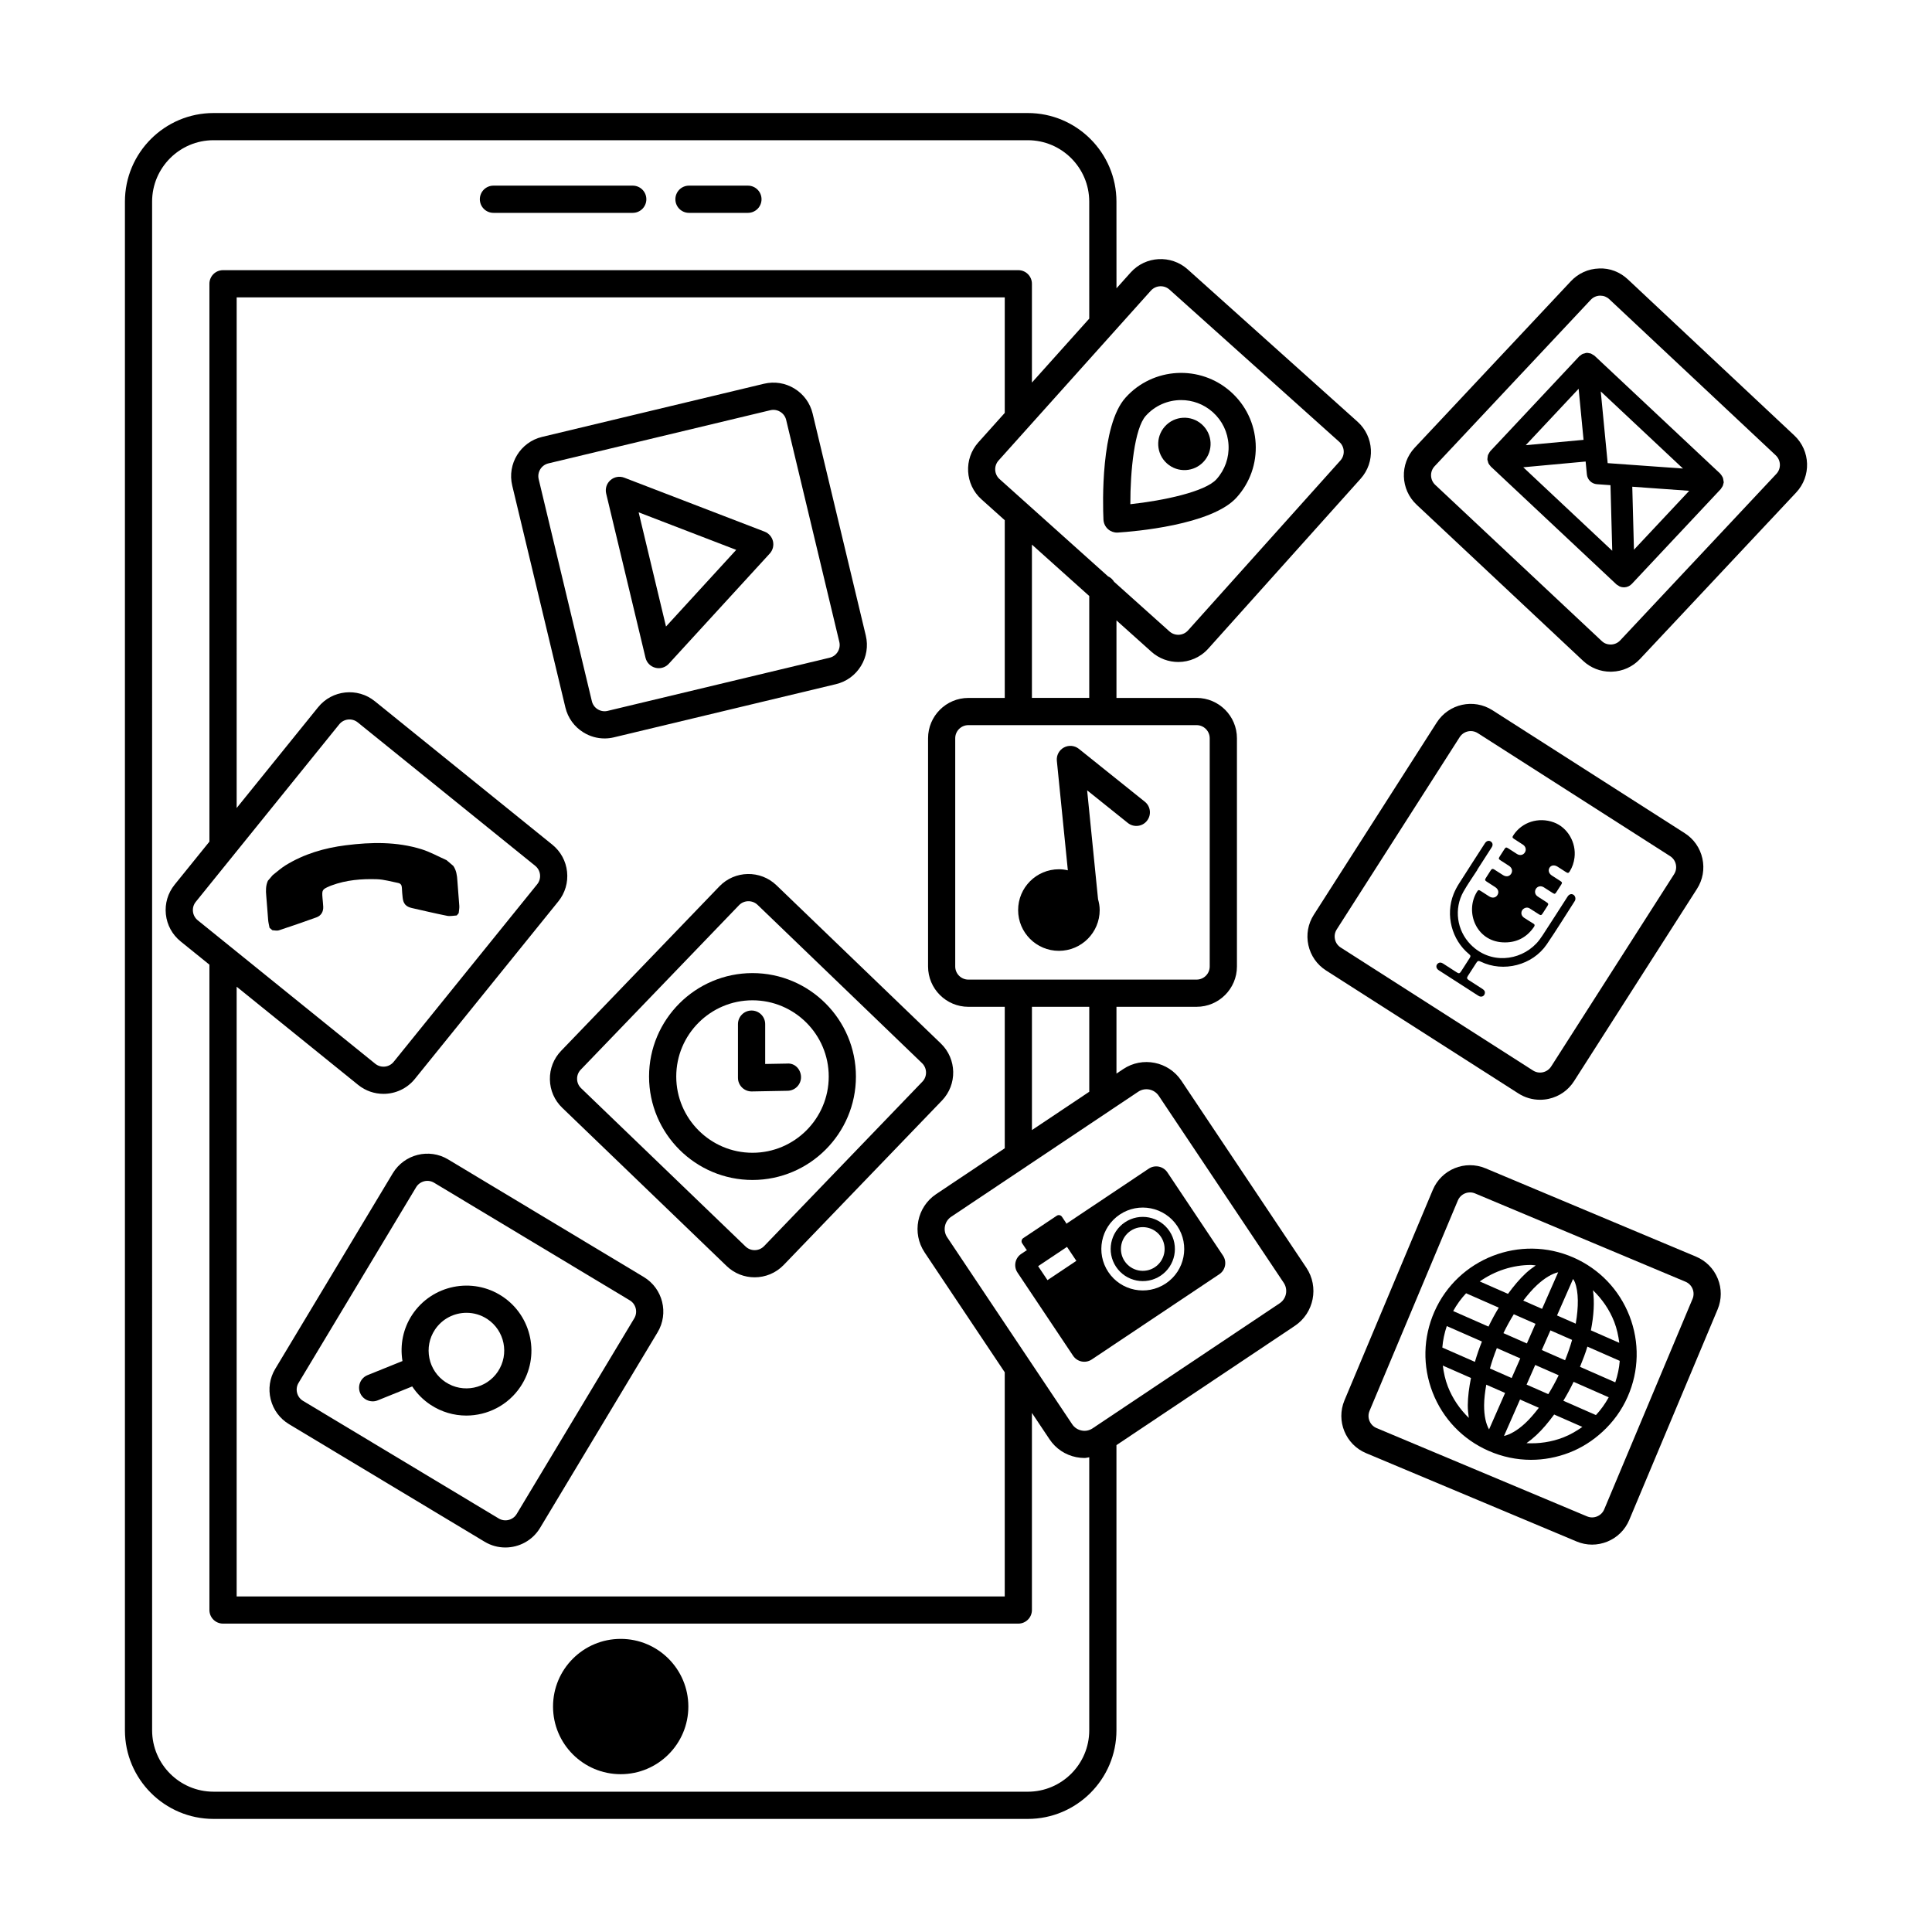<?xml version="1.0" encoding="UTF-8"?>
<!-- Uploaded to: ICON Repo, www.iconrepo.com, Generator: ICON Repo Mixer Tools -->
<svg fill="#000000" width="800px" height="800px" version="1.1" viewBox="144 144 512 512" xmlns="http://www.w3.org/2000/svg">
 <g>
  <path d="m274.77 200.41h36.914c1.992 0 3.606-1.613 3.606-3.606 0-1.992-1.613-3.606-3.606-3.606h-36.914c-1.992 0-3.606 1.613-3.606 3.606 0.004 1.992 1.617 3.606 3.606 3.606z"/>
  <path d="m326.59 200.41h15.617c1.992 0 3.606-1.613 3.606-3.606 0-1.992-1.613-3.606-3.606-3.606h-15.617c-1.992 0-3.606 1.613-3.606 3.606 0 1.992 1.613 3.606 3.606 3.606z"/>
  <path d="m308.49 578.32c-9.902 0-17.93 8.027-17.93 17.93s8.027 17.93 17.93 17.93c9.902 0 17.93-8.027 17.93-17.93-0.004-9.902-8.027-17.93-17.93-17.93z"/>
  <path d="m298.64 338.11c1.703 1.047 3.621 1.586 5.57 1.586 0.836 0 1.68-0.098 2.512-0.301l58.816-14.086c2.773-0.664 5.125-2.371 6.621-4.809 1.492-2.434 1.949-5.305 1.285-8.082l-14.086-58.816c-0.664-2.773-2.371-5.125-4.809-6.621-2.434-1.492-5.289-1.945-8.082-1.285l-58.816 14.09c-5.731 1.371-9.277 7.152-7.906 12.887l14.09 58.812c0.664 2.781 2.371 5.133 4.805 6.625zm-11.883-67.117c-0.445-1.867 0.707-3.746 2.574-4.191l58.816-14.09c0.27-0.066 0.543-0.098 0.816-0.098 0.633 0 1.258 0.176 1.812 0.52 0.797 0.484 1.352 1.254 1.566 2.152l14.086 58.82c0.219 0.902 0.066 1.836-0.418 2.629-0.484 0.797-1.254 1.352-2.152 1.566l-58.82 14.086c-0.902 0.223-1.836 0.066-2.629-0.414-0.793-0.488-1.348-1.254-1.562-2.16z"/>
  <path d="m317.67 320.96c0.301 0.078 0.605 0.117 0.906 0.117 0.996 0 1.969-0.414 2.656-1.168l26.762-29.215c0.805-0.879 1.121-2.102 0.852-3.258-0.273-1.16-1.102-2.113-2.215-2.543l-37.188-14.301c-1.258-0.48-2.664-0.23-3.672 0.656-1.008 0.879-1.441 2.25-1.129 3.551l10.426 43.516c0.309 1.293 1.312 2.312 2.602 2.644zm21.434-31.238-18.605 20.312-7.25-30.258z"/>
  <path d="m314.61 482.42-51.844-31.156c-5.051-3.047-11.629-1.387-14.668 3.652l-31.152 51.84c-1.473 2.449-1.902 5.328-1.207 8.094 0.691 2.773 2.418 5.106 4.863 6.574l51.836 31.156h0.004c1.719 1.035 3.613 1.52 5.488 1.52 3.629 0 7.176-1.844 9.184-5.176l31.152-51.848c3.031-5.047 1.391-11.621-3.656-14.656zm-2.527 10.953-31.148 51.84c-0.988 1.641-3.129 2.188-4.785 1.191l-51.836-31.156c-0.797-0.477-1.359-1.238-1.586-2.141-0.227-0.902-0.086-1.836 0.395-2.633l31.148-51.84c0.988-1.648 3.144-2.184 4.777-1.191l51.844 31.156c1.648 0.984 2.18 3.133 1.191 4.773z"/>
  <path d="m277.11 487.55c-7.926-5.238-18.629-3.047-23.867 4.863-2.414 3.648-3.285 7.981-2.586 12.277l-9.242 3.731c-1.848 0.746-2.738 2.844-1.996 4.695 0.566 1.402 1.918 2.254 3.344 2.254 0.449 0 0.91-0.086 1.348-0.262l9.129-3.688c1.262 1.906 2.894 3.566 4.863 4.867 2.918 1.93 6.211 2.852 9.477 2.852 5.594 0 11.086-2.719 14.395-7.715 5.246-7.926 3.062-18.633-4.863-23.875zm-1.145 19.891v0.008c-3.047 4.598-9.285 5.871-13.887 2.828-2.231-1.477-3.758-3.738-4.289-6.356-0.531-2.625-0.016-5.293 1.465-7.531 1.926-2.906 5.117-4.484 8.375-4.484 1.895 0 3.812 0.535 5.508 1.652 4.606 3.051 5.875 9.281 2.828 13.883z"/>
  <path d="m593.46 477.02-55.766-23.398c-5.449-2.281-11.707 0.281-13.988 5.715l-23.406 55.766c-2.281 5.441 0.289 11.719 5.723 13.996l55.766 23.398c1.332 0.562 2.731 0.844 4.133 0.844 1.367 0 2.731-0.27 4.035-0.797 2.648-1.086 4.715-3.125 5.82-5.766l23.406-55.766c1.105-2.633 1.117-5.539 0.035-8.18-1.078-2.641-3.125-4.703-5.758-5.812zm-0.922 11.211-23.406 55.766c-0.359 0.859-1.035 1.52-1.902 1.871-0.867 0.359-1.809 0.344-2.648-0.016h-0.008l-55.766-23.398c-0.859-0.359-1.527-1.035-1.879-1.895-0.352-0.859-0.344-1.809 0.016-2.668l23.406-55.766c0.555-1.332 1.852-2.125 3.211-2.125 0.449 0 0.91 0.086 1.344 0.27l55.766 23.398c0.859 0.359 1.527 1.035 1.879 1.895 0.352 0.859 0.348 1.809-0.012 2.668z"/>
  <path d="m424.62 395.98c5.969 0 10.809-4.84 10.809-10.809 0-1-0.18-1.953-0.434-2.871l-2.894-28.855 10.785 8.645c1.543 1.242 3.824 1.004 5.062-0.559 1.246-1.551 1-3.82-0.555-5.066l-17.48-14.012c-1.141-0.914-2.711-1.039-3.969-0.355-1.281 0.695-2.012 2.086-1.867 3.527l2.914 29.016c-0.766-0.172-1.551-0.277-2.367-0.277-5.969 0-10.809 4.84-10.809 10.809-0.004 5.969 4.832 10.809 10.805 10.809z"/>
  <path d="m437.62 284.22c0.66 0.594 1.52 0.922 2.406 0.922 0.078 0 0.156-0.004 0.23-0.008 4.098-0.266 24.863-1.941 31.48-9.32 3.535-3.934 5.316-9.012 5.027-14.289-0.289-5.277-2.613-10.129-6.547-13.656-8.137-7.293-20.668-6.598-27.945 1.52-6.617 7.383-6.031 28.211-5.844 32.312 0.047 0.969 0.477 1.875 1.191 2.519zm10.02-30.016c2.484-2.769 5.918-4.18 9.375-4.18 2.992 0 5.996 1.059 8.391 3.207 2.508 2.246 3.984 5.328 4.168 8.684s-0.949 6.586-3.195 9.086c-2.984 3.324-14.086 5.676-22.828 6.617-0.023-8.797 1.105-20.09 4.09-23.414z"/>
  <path d="m452.71 257.01c-2.559 2.856-2.32 7.242 0.535 9.801 2.856 2.559 7.242 2.32 9.801-0.535 2.559-2.856 2.32-7.242-0.535-9.801-2.856-2.559-7.242-2.32-9.801 0.535z"/>
  <path d="m619.52 259.41-44.109-41.367c-2.086-1.953-4.809-3.039-7.652-2.891-2.859 0.086-5.504 1.289-7.453 3.367l-41.387 44.117c-4.027 4.293-3.809 11.074 0.492 15.109l44.109 41.367c2 1.875 4.582 2.898 7.309 2.898 0.113 0 0.23 0 0.344-0.008 2.859-0.086 5.504-1.289 7.453-3.367l41.379-44.117c4.035-4.293 3.816-11.07-0.484-15.109zm-4.766 10.176-41.383 44.121c-0.633 0.676-1.492 1.066-2.422 1.098-1.062 0-1.816-0.305-2.484-0.941l-0.008-0.004-44.109-41.367c-1.402-1.316-1.477-3.527-0.168-4.926l41.387-44.117c0.633-0.676 1.492-1.066 2.422-1.098h0.113c0.887 0 1.727 0.332 2.379 0.945l44.109 41.367c1.398 1.32 1.477 3.527 0.164 4.922z"/>
  <path d="m600.69 271.11c-0.035-0.184-0.055-0.367-0.125-0.539-0.059-0.148-0.156-0.277-0.238-0.418-0.113-0.188-0.219-0.367-0.371-0.523-0.031-0.035-0.043-0.078-0.078-0.109l-33.289-31.227c-0.023-0.023-0.059-0.031-0.082-0.051-0.141-0.125-0.309-0.199-0.473-0.297-0.176-0.102-0.328-0.215-0.512-0.281-0.113-0.039-0.238-0.031-0.355-0.055-0.215-0.043-0.434-0.117-0.637-0.098-0.035 0-0.062 0.02-0.098 0.023-0.031 0.004-0.055-0.012-0.086-0.008-0.145 0.016-0.266 0.086-0.402 0.121-0.203 0.051-0.41 0.086-0.598 0.18-0.172 0.086-0.309 0.211-0.457 0.328-0.121 0.094-0.266 0.152-0.371 0.266l-23.582 25.148c-0.02 0.02-0.023 0.051-0.043 0.07-0.145 0.164-0.234 0.355-0.336 0.547-0.078 0.145-0.18 0.273-0.23 0.422-0.055 0.152-0.051 0.32-0.078 0.484-0.035 0.211-0.082 0.414-0.066 0.625 0.004 0.031-0.012 0.055-0.008 0.086 0.016 0.176 0.094 0.32 0.141 0.484 0.043 0.164 0.066 0.324 0.137 0.477 0.129 0.27 0.309 0.496 0.508 0.711 0.047 0.051 0.066 0.113 0.117 0.164l0.031 0.027c0.004 0.004 0.008 0.008 0.012 0.008l33.25 31.191c0.141 0.133 0.316 0.203 0.48 0.305 0.141 0.086 0.258 0.199 0.414 0.262 0.34 0.137 0.703 0.215 1.078 0.215h0.078 0.016c0.383-0.012 0.754-0.102 1.098-0.254 0.344-0.156 0.648-0.375 0.906-0.648 0.004-0.004 0.008-0.004 0.012-0.008l23.582-25.148c0.086-0.09 0.117-0.203 0.188-0.305 0.129-0.176 0.254-0.348 0.34-0.551 0.07-0.164 0.098-0.332 0.137-0.504 0.031-0.137 0.098-0.262 0.109-0.406 0.004-0.055-0.02-0.102-0.02-0.156-0.02-0.184-0.062-0.367-0.098-0.559zm-38.336-24.082 1.305 13.535-15.32 1.414zm-14.672 20.805 16.527-1.523 0.328 3.406c0.133 1.402 1.262 2.504 2.668 2.602l3.59 0.258 0.465 17.379zm22.367-1.098-0.367-3.816c0-0.004 0.004-0.008 0-0.012 0-0.004-0.004-0.008-0.004-0.016l-1.461-15.16 21.785 20.434zm6.965 22.949-0.445-16.699 15.09 1.082z"/>
  <path d="m457.07 430.39c-3.406-5.09-10.32-6.484-15.422-3.062l-1.773 1.184v-17.699h21.238c5.891 0 10.688-4.793 10.688-10.688v-60.48c0-5.894-4.793-10.688-10.688-10.688h-21.238v-20.543l9.242 8.289v0.004c2.043 1.824 4.59 2.727 7.133 2.727 2.934 0 5.856-1.199 7.961-3.547l40.379-45.031c3.934-4.387 3.562-11.156-0.824-15.094l-45.023-40.379c-4.398-3.93-11.164-3.559-15.098 0.824l-3.766 4.199-0.008-22.969c0-12.945-10.539-23.48-23.484-23.48h-215.8c-12.945 0-23.48 10.535-23.48 23.48v405.11c0 12.945 10.535 23.484 23.48 23.484h215.8c12.945 0 23.484-10.539 23.484-23.484v-75.574l47.262-31.598c5.098-3.406 6.469-10.328 3.062-15.418zm4.039-94.223c1.914 0 3.477 1.562 3.477 3.481v60.48c0 1.918-1.562 3.477-3.477 3.477h-60.484c-1.918 0-3.481-1.559-3.481-3.477v-60.48c0-1.918 1.562-3.481 3.481-3.481zm-28.445 74.648v22.512l-15.191 10.156v-32.664zm-43.645 65.07 21.246 31.785v59.406h-203.55v-161.59l32.199 26.027h0.004c1.977 1.598 4.352 2.371 6.707 2.371 3.121 0 6.215-1.359 8.32-3.965l38.016-47.039c1.793-2.223 2.617-5.008 2.316-7.848-0.301-2.84-1.691-5.391-3.906-7.184l-47.039-38.016c-4.59-3.715-11.328-2.992-15.031 1.59l-21.586 26.707 0.004-135.32h203.55v30.613l-7 7.809c-3.93 4.387-3.562 11.156 0.824 15.094l6.176 5.539v47.094h-9.637c-5.894 0-10.688 4.793-10.688 10.688v60.48c0 5.891 4.793 10.688 10.688 10.688h9.637v37.484l-18.18 12.152c-5.102 3.41-6.473 10.332-3.066 15.434zm-192.61-87.996c-0.727-0.586-1.18-1.418-1.277-2.344-0.098-0.922 0.168-1.832 0.754-2.551l38.016-47.039c1.199-1.492 3.406-1.723 4.894-0.52l47.043 38.02c0.723 0.582 1.172 1.41 1.27 2.336s-0.168 1.836-0.754 2.555l-38.02 47.039c-1.195 1.492-3.398 1.73-4.891 0.52zm221.06-58.934v-40.629l15.191 13.621v27.008zm31.531-107.94c1.289-1.43 3.5-1.543 4.922-0.27l45.023 40.375c1.43 1.285 1.555 3.492 0.273 4.918l-40.379 45.031c-1.289 1.438-3.492 1.543-4.914 0.266v0.004l-14.668-13.148c-0.395-0.621-0.918-1.148-1.602-1.438l-28.762-25.789c-1.43-1.285-1.547-3.488-0.27-4.918zm-16.34 381.53c0 8.977-7.301 16.277-16.277 16.277l-215.8-0.004c-8.973 0-16.27-7.301-16.27-16.277l-0.004-405.11c0-8.973 7.301-16.27 16.27-16.27h215.8c8.977 0 16.277 7.301 16.277 16.27l0.004 31.008-15.191 16.945v-26.18c0-1.992-1.613-3.606-3.606-3.606h-210.76c-1.992 0-3.606 1.613-3.606 3.606v147.84l-9.223 11.41c-1.793 2.227-2.617 5.008-2.316 7.848 0.305 2.84 1.691 5.391 3.91 7.184l7.629 6.164v171.02c0 1.992 1.613 3.606 3.606 3.606h210.76c1.992 0 3.606-1.613 3.606-3.606v-52.227l4.668 6.984c1.652 2.477 4.168 4.152 7.082 4.738 0.73 0.141 1.465 0.219 2.188 0.219 0.426 0 0.832-0.137 1.254-0.188zm50.461-113.16-49.566 33.137c-0.859 0.57-1.906 0.805-2.93 0.578-1.027-0.203-1.914-0.797-2.492-1.668l-33.129-49.551c-1.195-1.801-0.715-4.238 1.082-5.434l42.184-28.195h-0.008l7.379-4.93c1.801-1.211 4.238-0.703 5.434 1.07l33.129 49.57c0.578 0.867 0.781 1.906 0.586 2.93-0.207 1.027-0.797 1.914-1.668 2.492z"/>
  <path d="m453.37 454.69c-1.094-1.637-3.305-2.078-4.941-0.98l-21.855 14.609c-0.027-0.07 0-0.148-0.043-0.211l-1.105-1.652c-0.305-0.453-0.918-0.578-1.375-0.273l-8.887 5.938c-0.453 0.305-0.578 0.918-0.273 1.375l1.105 1.652c0.043 0.062 0.125 0.07 0.18 0.121l-1.547 1.035c-1.637 1.094-2.078 3.305-0.98 4.941l14.738 22.051c1.094 1.637 3.305 2.074 4.941 0.98l33.801-22.59c1.637-1.094 2.074-3.305 0.98-4.941zm-31.777 28.562-2.477-3.703 7.652-5.113 2.477 3.703zm31.359 0.879c-5.043 3.371-11.863 2.016-15.234-3.027-3.371-5.043-2.016-11.863 3.027-15.234 5.043-3.371 11.863-2.016 15.234 3.027 3.371 5.043 2.016 11.863-3.027 15.234z"/>
  <path d="m442.12 467.92c-3.906 2.613-4.957 7.898-2.348 11.805 2.613 3.906 7.898 4.957 11.805 2.348 3.91-2.613 4.957-7.898 2.348-11.805-2.613-3.906-7.898-4.957-11.805-2.348zm7.945 11.891c-2.656 1.777-6.254 1.062-8.031-1.598-1.777-2.656-1.062-6.254 1.598-8.031 2.656-1.777 6.254-1.062 8.031 1.598 1.773 2.656 1.059 6.254-1.598 8.031z"/>
  <path d="m249.53 378c0.664 0.129 0.949 0.594 0.973 1.277 0.031 0.879 0.113 1.754 0.207 2.629 0.172 1.598 0.879 2.383 2.449 2.734 3.109 0.699 6.211 1.441 9.336 2.062 0.812 0.16 1.699-0.055 2.551-0.098 0.168-0.199 0.34-0.398 0.508-0.598 0.062-0.641 0.207-1.285 0.168-1.918-0.141-2.246-0.379-4.488-0.516-6.734-0.082-1.379-0.27-2.707-1.074-3.879-0.598-0.508-1.195-1.016-1.789-1.523-2.215-0.98-4.359-2.191-6.656-2.902-6.57-2.027-13.301-1.895-20.047-1.043-5.684 0.715-11.086 2.301-15.988 5.328-1.207 0.746-2.266 1.723-3.394 2.594-0.422 0.496-0.848 0.992-1.27 1.492-0.57 1.281-0.562 2.613-0.43 3.981 0.203 2.133 0.316 4.273 0.504 6.406 0.062 0.699 0.242 1.387 0.371 2.078 0.25 0.211 0.496 0.422 0.746 0.633 0.578 0.02 1.207 0.199 1.723 0.031 3.336-1.098 6.656-2.25 9.965-3.438 1.242-0.445 1.863-1.531 1.793-2.844-0.039-0.75-0.121-1.492-0.188-2.242-0.184-2.188-0.102-2.32 1.934-3.199 0.148-0.062 0.305-0.117 0.453-0.176 3.887-1.445 7.945-1.777 12.027-1.648 1.898 0.066 3.769 0.629 5.644 0.996z"/>
  <path d="m393.34 420.54-43.574-41.938c-4.254-4.09-11.031-3.953-15.117 0.289l-41.934 43.578c-1.98 2.055-3.043 4.758-2.988 7.617 0.055 2.859 1.219 5.519 3.277 7.496l43.574 41.941c2.07 1.992 4.742 2.977 7.41 2.977 2.805 0 5.609-1.098 7.703-3.273l41.941-43.574c4.082-4.242 3.953-11.023-0.293-15.113zm-4.902 10.117-41.941 43.574c-1.336 1.387-3.535 1.43-4.922 0.098l-43.574-41.941c-0.672-0.648-1.051-1.512-1.066-2.441-0.02-0.93 0.328-1.809 0.973-2.477l41.938-43.578c1.336-1.383 3.543-1.414 4.926-0.09l43.57 41.938c1.383 1.328 1.43 3.539 0.098 4.918z"/>
  <path d="m552.11 435.45c0.773 0 1.547-0.078 2.316-0.246 2.789-0.613 5.168-2.273 6.707-4.68l32.578-50.957c1.543-2.402 2.055-5.266 1.438-8.055-0.613-2.793-2.273-5.176-4.68-6.711l-50.953-32.578c-4.965-3.184-11.578-1.727-14.762 3.242l-32.578 50.953c-1.543 2.402-2.055 5.266-1.445 8.055 0.621 2.793 2.281 5.18 4.688 6.715l50.953 32.574c1.742 1.117 3.719 1.688 5.738 1.688zm-54.328-42.527c-0.203-0.91-0.035-1.836 0.465-2.617l32.578-50.953c0.668-1.039 1.793-1.609 2.941-1.609 0.641 0 1.289 0.18 1.867 0.551l50.953 32.582c0.789 0.504 1.332 1.277 1.527 2.184 0.203 0.906 0.035 1.836-0.465 2.617l-32.578 50.957c-1.043 1.617-3.195 2.098-4.809 1.055l-50.953-32.582c-0.789-0.5-1.332-1.273-1.527-2.184z"/>
  <path d="m542.34 375.93c-0.793-0.496-1.574-1.004-2.359-1.512-0.375-0.246-0.656-0.191-0.898 0.199-0.43 0.695-0.887 1.379-1.324 2.07-0.285 0.449-0.246 0.637 0.195 0.93 0.766 0.504 1.543 0.992 2.312 1.492 0.812 0.531 1.031 1.375 0.559 2.106-0.465 0.723-1.34 0.867-2.16 0.352-0.734-0.465-1.461-0.941-2.191-1.41-0.617-0.395-0.738-0.367-1.117 0.266-3.156 5.25-0.18 12.941 6.875 13.309 3.465 0.18 6.246-1.16 8.246-4.035 0.23-0.332 0.348-0.641-0.086-0.91-0.859-0.535-1.73-1.062-2.57-1.621-0.219-0.145-0.41-0.383-0.52-0.621-0.258-0.551-0.086-1.246 0.344-1.613 0.516-0.445 1.176-0.535 1.727-0.195 0.836 0.516 1.652 1.062 2.484 1.586 0.449 0.281 0.637 0.238 0.93-0.207 0.438-0.672 0.875-1.348 1.305-2.023 0.305-0.48 0.27-0.66-0.199-0.965-0.715-0.465-1.434-0.922-2.144-1.387-0.203-0.133-0.422-0.27-0.578-0.445-0.484-0.543-0.488-1.332-0.031-1.895 0.465-0.57 1.262-0.695 1.953-0.273 0.809 0.496 1.598 1.027 2.402 1.535 0.477 0.301 0.625 0.27 0.926-0.188 0.449-0.684 0.895-1.375 1.332-2.066 0.281-0.445 0.238-0.617-0.223-0.918-0.754-0.492-1.516-0.977-2.273-1.465-0.812-0.527-1.059-1.391-0.598-2.102 0.422-0.652 1.285-0.762 2.09-0.254 0.762 0.48 1.512 0.977 2.273 1.461 0.496 0.312 0.684 0.266 0.992-0.238 0.684-1.102 1.078-2.305 1.242-3.59 0.516-4.012-1.836-8.027-5.484-9.363-4.055-1.484-8.461-0.074-10.727 3.43-0.312 0.484-0.285 0.637 0.203 0.957 0.781 0.508 1.574 1.004 2.352 1.523 0.758 0.504 0.953 1.391 0.484 2.098-0.453 0.691-1.312 0.844-2.074 0.367-0.391-0.242-0.773-0.496-1.156-0.746-0.387-0.25-0.77-0.496-1.156-0.746-0.516-0.328-0.68-0.301-1 0.195-0.43 0.66-0.855 1.32-1.277 1.984-0.32 0.504-0.285 0.668 0.219 0.996 0.754 0.492 1.52 0.969 2.273 1.465 0.809 0.535 1.02 1.383 0.547 2.113-0.469 0.715-1.309 0.859-2.117 0.355z"/>
  <path d="m535.23 399.18c0.367-0.566 0.574-0.625 1.172-0.336 6.019 2.922 13.719 0.969 17.5-4.578 2.562-3.762 4.957-7.641 7.418-11.473 0.348-0.543 0.176-1.332-0.328-1.664-0.527-0.348-1.129-0.176-1.547 0.445-0.055 0.082-0.105 0.164-0.16 0.246-2.156 3.348-4.297 6.703-6.473 10.035-0.5 0.766-1.043 1.516-1.668 2.176-4.445 4.688-12.266 5.539-17.426 0.262-3.66-3.742-4.457-9.465-1.875-14.023 1.121-1.977 2.445-3.84 3.68-5.754-0.012-0.008-0.023-0.016-0.035-0.023 0.293-0.453 0.586-0.91 0.879-1.363 0.984-1.527 1.973-3.055 2.949-4.59 0.355-0.559 0.297-1.082-0.141-1.457-0.527-0.449-1.219-0.293-1.656 0.387-2.309 3.582-4.625 7.152-6.906 10.75-0.539 0.852-1.016 1.766-1.391 2.699-2.223 5.551-0.512 12.148 4.098 15.938 0.434 0.355 0.465 0.551 0.148 1.043-0.75 1.172-1.504 2.344-2.258 3.516-0.379 0.59-0.594 0.633-1.199 0.242-1.199-0.77-2.398-1.543-3.594-2.316-0.434-0.281-0.879-0.371-1.324-0.043-0.656 0.488-0.57 1.332 0.191 1.828 2.902 1.875 5.812 3.742 8.719 5.613 0.621 0.398 1.23 0.812 1.863 1.191 0.676 0.406 1.418 0.121 1.609-0.59 0.137-0.496-0.035-0.891-0.562-1.234-1.223-0.797-2.453-1.578-3.676-2.371-0.512-0.332-0.566-0.586-0.242-1.094 0.742-1.148 1.488-2.305 2.234-3.461z"/>
  <path d="m343.42 401.88c-15.117 0-27.414 12.301-27.414 27.414s12.297 27.41 27.414 27.41c15.113 0 27.41-12.297 27.41-27.41s-12.297-27.414-27.41-27.414zm0 47.617c-11.145 0-20.207-9.059-20.207-20.203s9.062-20.203 20.207-20.203c11.141 0 20.203 9.059 20.203 20.203s-9.062 20.203-20.203 20.203z"/>
  <path d="m352.61 425.86-5.828 0.105v-10.559c0-1.992-1.613-3.606-3.606-3.606s-3.606 1.613-3.606 3.606v14.234c0 0.965 0.391 1.895 1.082 2.57 0.672 0.66 1.582 1.035 2.523 1.035h0.066l9.5-0.176c1.988-0.035 3.574-1.684 3.539-3.668-0.043-1.996-1.598-3.711-3.672-3.543z"/>
  <path d="m561.01 477.27c-14.102-6.215-30.664 0.219-36.879 14.34-3.008 6.844-3.176 14.445-0.465 21.414 2.711 6.961 7.977 12.453 14.812 15.457 3.609 1.59 7.434 2.387 11.262 2.387 3.43 0 6.856-0.641 10.152-1.914 3.305-1.285 6.246-3.184 8.777-5.516h0.004c2.805-2.578 5.102-5.703 6.68-9.297 3.012-6.844 3.176-14.445 0.473-21.414-2.715-6.957-7.981-12.449-14.816-15.457zm5.137 8.648c2.426 2.344 4.383 5.148 5.641 8.379 0.703 1.816 1.098 3.684 1.344 5.566l-7.527-3.309c0.781-3.953 0.988-7.559 0.543-10.637zm-4.797-2.148c1.02 2.625 1.008 6.578 0.234 11.016l-4.957-2.18 4.254-9.672c0.156 0.273 0.336 0.496 0.469 0.836zm-18.926 13.527c0.855-1.766 1.773-3.438 2.75-5.008l5.754 2.531-2.289 5.207zm4.469 6.691-2.289 5.203-5.754-2.531c0.496-1.777 1.105-3.582 1.832-5.402zm3.957 1.742 6.211 2.731c-0.855 1.762-1.77 3.434-2.746 5l-5.754-2.527zm1.742-3.961 2.289-5.207 5.738 2.523c-0.492 1.777-1.141 3.578-1.859 5.398zm4.34-20.609-4.266 9.699-4.988-2.191c1.18-1.527 2.383-2.949 3.633-4.106 2.035-1.883 3.984-3.023 5.621-3.402zm-7.156-1.934c0.402 0 0.809 0.102 1.215 0.125-0.867 0.609-1.734 1.23-2.613 2.043-1.648 1.523-3.231 3.422-4.746 5.488l-7.481-3.289c3.973-2.793 8.727-4.367 13.625-4.367zm-17.246 7.504 8.66 3.809c-0.969 1.59-1.875 3.262-2.723 5.019l-9.359-4.117c0.965-1.738 2.106-3.316 3.422-4.711zm0.719 33.027c-2.383-2.324-4.305-5.109-5.547-8.301-0.707-1.816-1.102-3.688-1.348-5.566l7.469 3.285c-0.5 2.519-0.832 4.969-0.844 7.211-0.008 1.219 0.125 2.301 0.27 3.371zm1.621-14.848-8.637-3.797c0.148-1.93 0.555-3.828 1.18-5.691l9.316 4.098c-0.727 1.809-1.344 3.602-1.859 5.391zm2.434 11.5c0.012-1.703 0.242-3.555 0.574-5.457l4.988 2.191-4.25 9.664c-0.832-1.457-1.328-3.625-1.312-6.398zm5.269 8.141 4.25-9.664 4.988 2.191c-1.18 1.527-2.383 2.953-3.633 4.109-2.031 1.879-3.973 2.981-5.606 3.363zm15.75 0.371c-3.168 1.234-6.492 1.707-9.789 1.535 0.855-0.602 1.715-1.297 2.582-2.102 1.645-1.523 3.231-3.426 4.75-5.492l7.473 3.285c-1.555 1.094-3.203 2.066-5.016 2.773zm8.613-5.914-8.633-3.797c0.969-1.59 1.875-3.258 2.719-5.012l9.309 4.094c-0.953 1.723-2.074 3.309-3.394 4.715zm5.133-8.672-9.352-4.113c0.719-1.797 1.445-3.602 1.957-5.356l8.578 3.773c-0.148 1.93-0.555 3.832-1.184 5.695z"/>
 </g>
</svg>